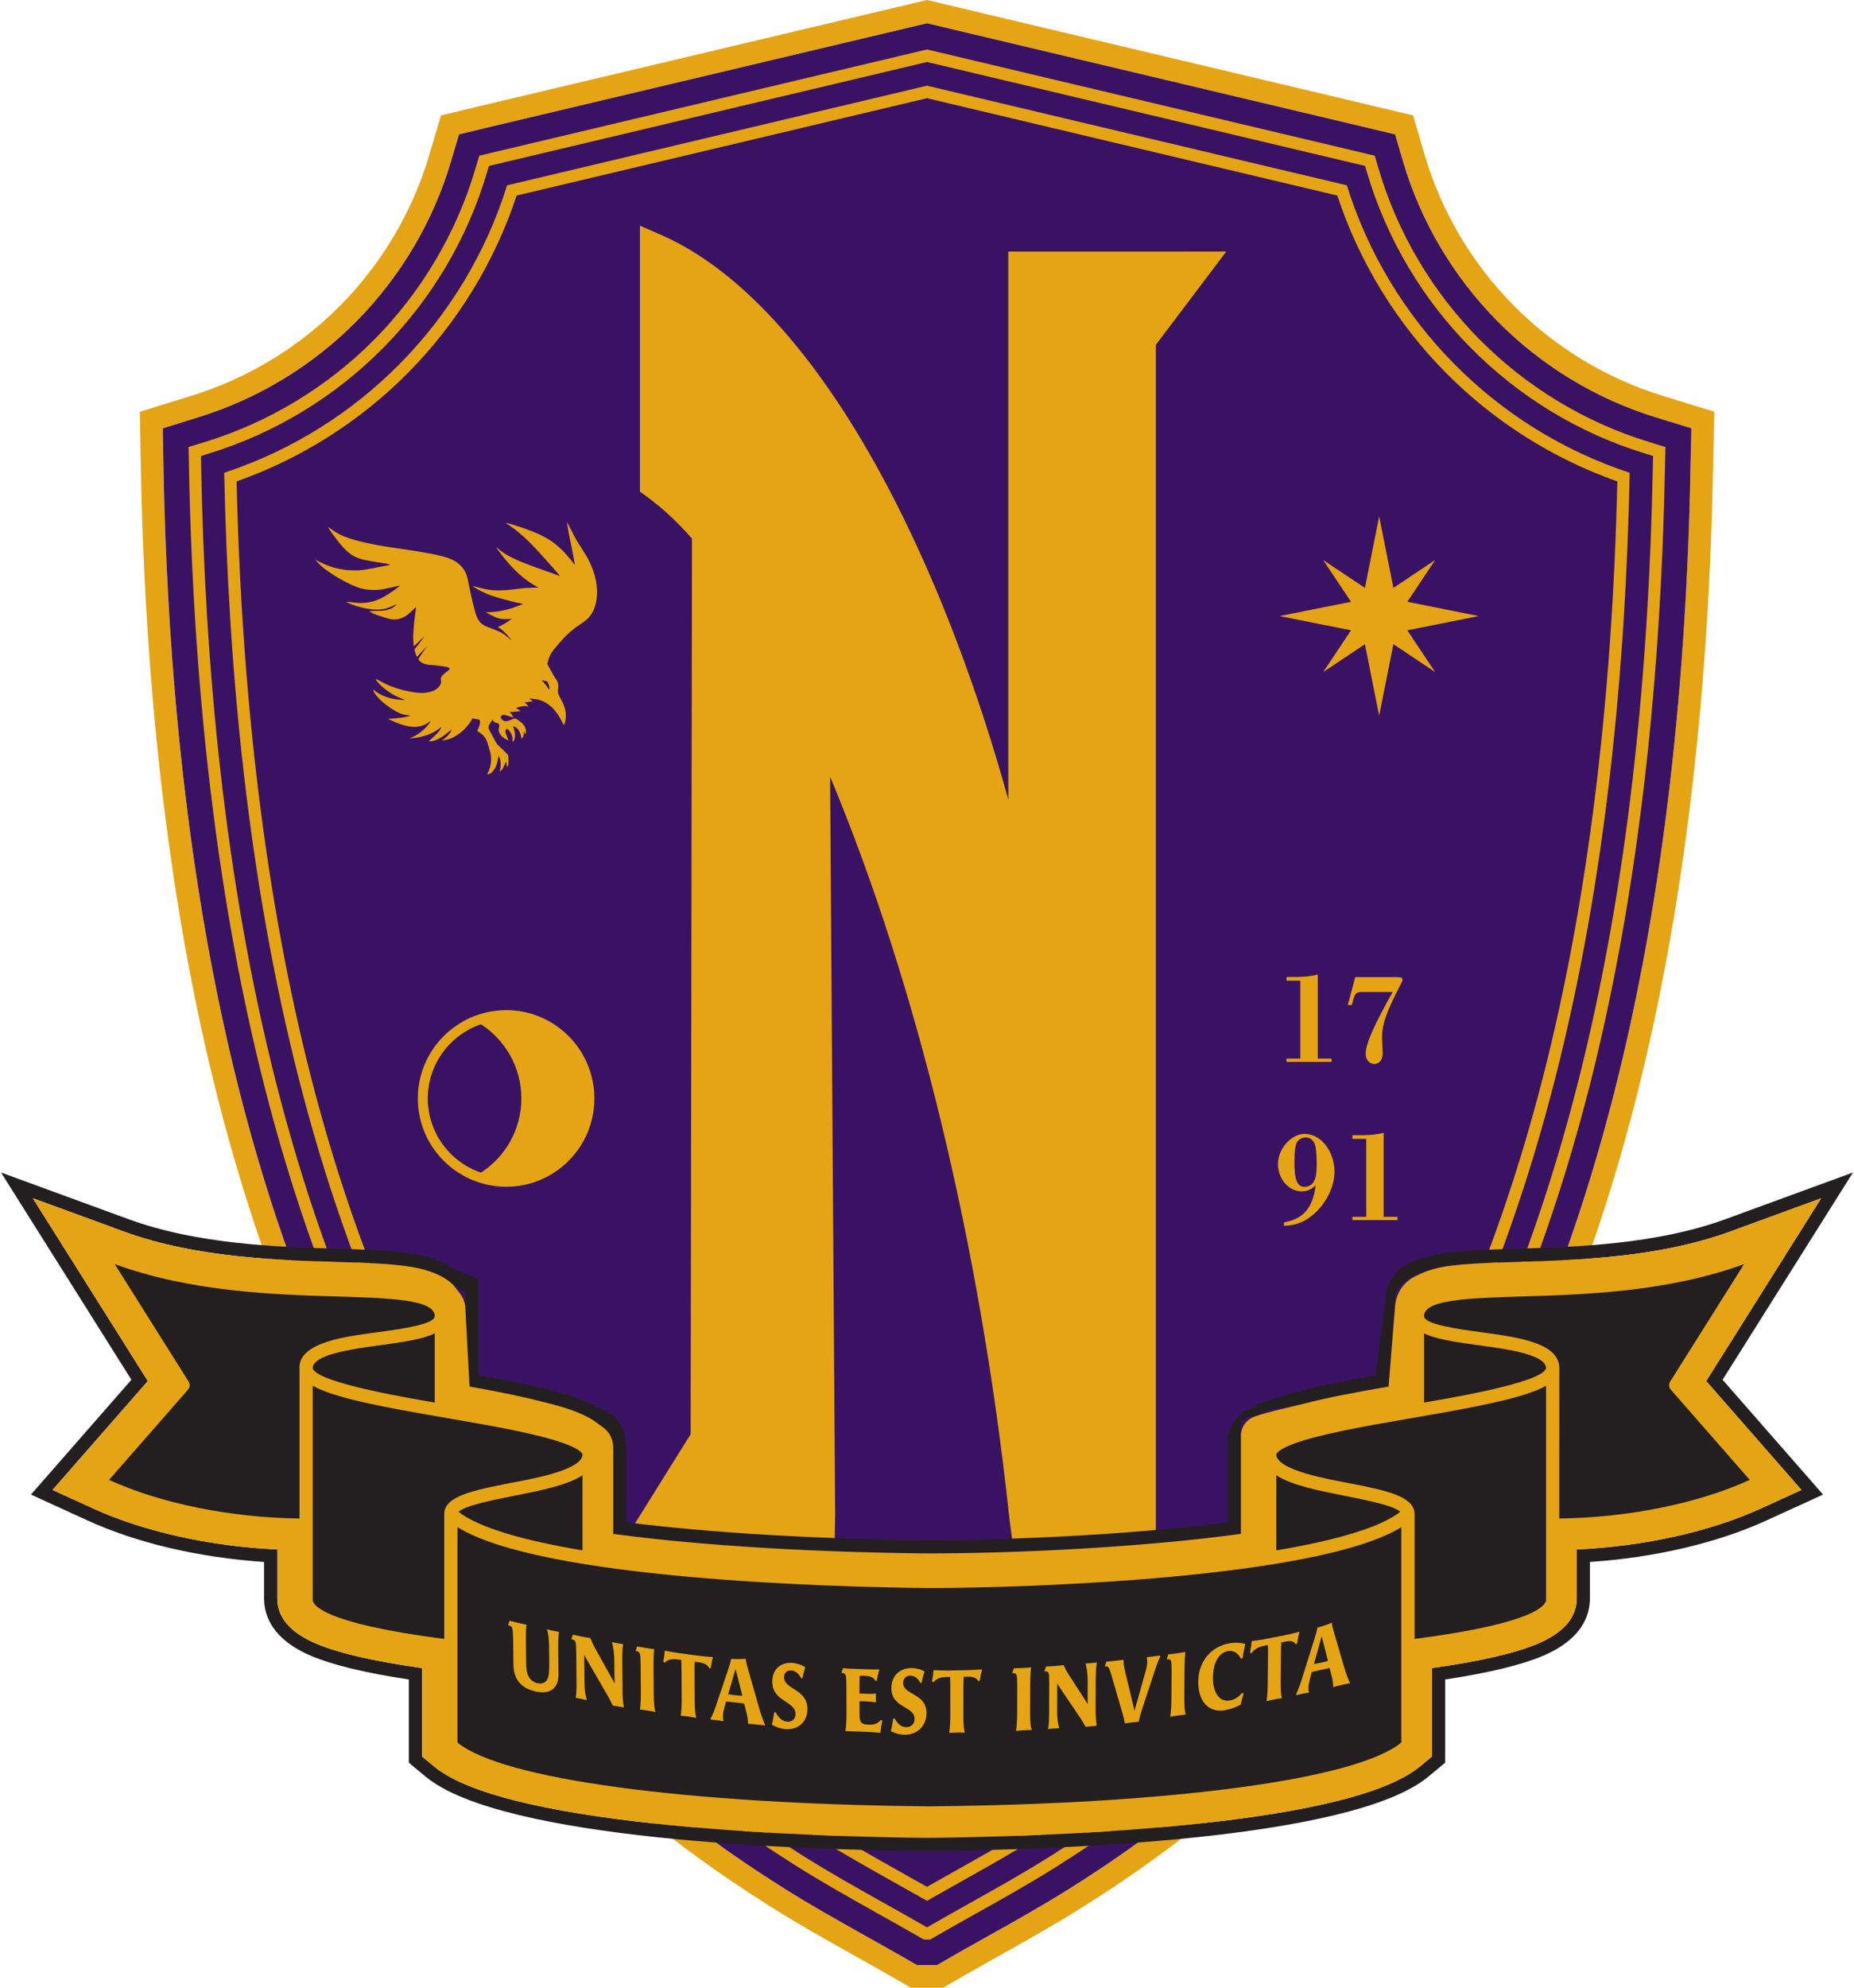 <svg width="168" height="180" viewBox="0 0 168 180" fill="none" xmlns="http://www.w3.org/2000/svg">
<path d="M84.003 2.106L124.488 11.705L126.419 12.166L127.148 14.656C128.746 20.068 131.7 25.059 135.691 29.089C139.681 33.128 144.644 36.139 150.045 37.799L153.265 38.788L153.186 42.164C152.798 63.357 150.473 82.459 146.277 98.938C140.944 119.869 132.442 137.246 121.008 150.588C117.637 154.525 113.855 158.267 109.766 161.71C105.907 164.961 101.631 168.068 97.056 170.945C94.507 172.551 91.887 174.015 89.575 175.307L89.547 175.322L88.768 175.76L88.618 175.844C87.726 176.345 86.884 176.818 86.223 177.198L84.913 177.952H83.085L81.781 177.205C80.558 176.503 79.463 175.89 78.455 175.328L78.328 175.256C75.911 173.901 73.41 172.498 70.938 170.945C66.356 168.061 62.08 164.953 58.227 161.707C54.149 158.271 50.366 154.529 46.985 150.588C35.552 137.238 27.052 119.863 21.72 98.944C17.526 82.474 15.2 63.361 14.805 42.135L14.743 38.789L17.938 37.799C23.346 36.134 28.315 33.121 32.309 29.084C36.303 25.041 39.256 20.047 40.849 14.648L41.588 12.168L44.079 11.568L84.001 2.106H84.003ZM84.003 0L43.61 9.575L39.964 10.452L38.889 14.065C37.39 19.145 34.61 23.842 30.855 27.646C27.099 31.442 22.427 34.276 17.338 35.841L12.669 37.289L12.759 42.174C13.156 63.558 15.504 82.828 19.736 99.45C25.145 120.676 33.79 138.33 45.431 151.921C48.885 155.947 52.746 159.766 56.909 163.274C60.833 166.58 65.186 169.744 69.848 172.678C72.365 174.259 74.888 175.674 77.328 177.042L77.449 177.111C78.517 177.708 79.579 178.303 80.763 178.982L82.54 180H85.462L87.245 178.971C87.933 178.575 88.833 178.07 89.769 177.543L90.549 177.106C92.888 175.798 95.541 174.316 98.146 172.675C102.801 169.748 107.154 166.584 111.083 163.274C115.256 159.761 119.119 155.941 122.562 151.918C134.202 138.336 142.849 120.681 148.26 99.442C152.495 82.811 154.841 63.549 155.232 42.2L155.348 37.283L150.644 35.838C145.568 34.278 140.899 31.447 137.147 27.648C133.392 23.857 130.613 19.162 129.111 14.076L128.049 10.45L124.96 9.715L84.001 0.003L84.003 0Z" fill="#E5A414"/>
<path fill-rule="evenodd" clip-rule="evenodd" d="M153.267 38.784L153.187 42.164C152.8 63.353 150.474 82.458 146.276 98.934C140.946 119.867 132.441 137.246 121.011 150.584C117.637 154.522 113.858 158.264 109.768 161.705C105.904 164.958 101.627 168.066 97.053 170.943C94.504 172.548 91.887 174.014 89.573 175.305L89.549 175.317L88.767 175.759L88.615 175.844C87.725 176.341 86.883 176.814 86.223 177.195L84.915 177.952H83.085L81.783 177.201C80.56 176.504 79.463 175.886 78.458 175.329L78.331 175.256C75.914 173.899 73.413 172.501 70.942 170.943C66.362 168.059 62.086 164.952 58.227 161.705C54.151 158.271 50.371 154.527 46.991 150.591C35.555 137.241 27.056 119.862 21.726 98.945C17.527 82.475 15.201 63.358 14.808 42.134L14.747 38.791L17.94 37.797C23.349 36.138 28.323 33.121 32.313 29.087C36.305 25.04 39.262 20.048 40.855 14.652L41.593 12.169L44.083 11.569L84.001 2.107L124.488 11.708L126.42 12.169L127.147 14.659C128.746 20.068 131.702 25.059 135.688 29.088C139.68 33.129 144.647 36.139 150.045 37.798L153.268 38.785L153.267 38.784Z" fill="#3A1264"/>
<path d="M84.001 5.614L84.24 5.671L123.108 14.887L123.699 15.029L123.869 15.611C125.662 21.681 128.93 27.114 133.267 31.494C137.598 35.877 142.993 39.204 149.043 41.063L149.792 41.293L149.774 42.073C149.442 60.151 147.672 79.624 142.969 98.095C138.247 116.63 130.572 134.183 118.418 148.364C115.07 152.272 111.448 155.83 107.568 159.095C103.697 162.357 99.583 165.32 95.241 168.052C92.817 169.579 90.348 170.963 87.873 172.346C86.649 173.034 85.412 173.725 84.521 174.239L84.003 174.538H83.998L83.484 174.243C82.281 173.553 81.204 172.95 80.118 172.343C77.652 170.96 75.183 169.577 72.757 168.053C68.421 165.324 64.306 162.361 60.43 159.097C56.555 155.831 52.934 152.274 49.58 148.365C37.436 134.186 29.757 116.638 25.033 98.103C20.329 79.63 18.559 60.159 18.224 42.075L18.209 41.294L18.958 41.063C25.003 39.202 30.403 35.874 34.74 31.491C39.066 27.109 42.34 21.681 44.131 15.613L44.304 15.03L44.889 14.889L83.762 5.672L84.002 5.615M84.001 172.135C85.091 171.514 85.973 171.019 86.854 170.524C89.315 169.145 91.781 167.765 94.131 166.288C98.41 163.597 102.45 160.688 106.23 157.502C110.01 154.321 113.547 150.844 116.832 147.008C128.752 133.101 136.295 115.836 140.944 97.58C145.543 79.526 147.312 60.516 147.675 42.814C141.596 40.813 136.165 37.401 131.779 32.962C127.349 28.486 123.971 22.96 122.042 16.782L83.999 7.761L45.951 16.782C44.021 22.957 40.647 28.48 36.218 32.956C31.832 37.393 26.402 40.809 20.317 42.813C20.685 60.52 22.453 79.531 27.052 97.586C31.704 115.841 39.25 133.101 51.161 147.008C54.45 150.844 57.989 154.321 61.767 157.502C65.55 160.687 69.589 163.597 73.866 166.288C76.213 167.762 78.673 169.144 81.134 170.523C82.114 171.071 83.094 171.622 84.001 172.136M44.634 13.813L44.045 13.955L43.427 14.104L43.246 14.713L43.073 15.296C41.37 21.066 38.217 26.397 33.954 30.713C29.694 35.018 24.395 38.23 18.632 40.006L17.881 40.238L17.089 40.483L17.105 41.312L17.119 42.093C17.51 63.142 19.813 82.077 23.963 98.374C29.206 118.945 37.542 136.006 48.741 149.081C52.045 152.932 55.737 156.584 59.718 159.938C63.492 163.116 67.681 166.16 72.167 168.984C74.595 170.509 77.091 171.909 79.505 173.263L79.577 173.303C80.666 173.911 81.743 174.515 82.933 175.197L83.447 175.491L83.702 175.638H84.291L84.552 175.49L85.069 175.192C85.787 174.778 86.725 174.251 87.718 173.694L88.41 173.305C90.709 172.021 93.316 170.564 95.826 168.983C100.31 166.164 104.498 163.12 108.276 159.937C112.268 156.576 115.962 152.924 119.252 149.08C130.453 136.011 138.791 118.949 144.035 98.366C148.187 82.059 150.488 63.126 150.874 42.092L150.893 41.316L150.913 40.481L150.113 40.236L149.364 40.006C143.601 38.234 138.305 35.023 134.049 30.717C129.787 26.414 126.633 21.083 124.925 15.297L124.756 14.717L124.576 14.103L123.954 13.954L123.363 13.812L84.493 4.596L84.254 4.539L84.001 4.479L83.747 4.539L83.507 4.596M46.812 17.71L84.001 8.893L121.182 17.71C123.159 23.708 126.543 29.237 130.996 33.736C135.35 38.143 140.716 41.542 146.555 43.596C146.095 63.645 143.848 81.709 139.876 97.306C134.797 117.248 126.761 133.727 115.995 146.29C112.838 149.975 109.313 153.464 105.52 156.658C101.903 159.704 97.874 162.63 93.543 165.354C91.228 166.81 88.747 168.2 86.348 169.543L86.315 169.561C85.583 169.972 84.85 170.383 83.999 170.867C83.249 170.443 82.462 170 81.672 169.559C79.281 168.218 76.805 166.831 74.454 165.353C70.129 162.632 66.099 159.707 62.479 156.658C58.687 153.464 55.161 149.977 52 146.29C41.235 133.721 33.202 117.243 28.123 97.313C24.154 81.724 21.907 63.656 21.44 43.595C27.279 41.54 32.645 38.141 37.005 33.73C41.452 29.236 44.835 23.708 46.814 17.709L46.812 17.71Z" fill="#E5A414"/>
<path d="M127.523 57.08L133.996 55.789L127.523 54.499L130.049 50.714L126.264 53.24L124.974 46.768L123.683 53.24L119.899 50.714L122.424 54.499L115.952 55.789L122.424 57.08L119.899 60.864L123.683 58.339L124.974 64.811L126.264 58.339L130.049 60.864L127.523 57.08Z" fill="#E5A414"/>
<path d="M117.831 88.806H116.578V88.472H117.593C118.179 88.472 118.991 88.377 119.409 88.256V95.864H120.662V96.162H116.578V95.864H117.831V88.806Z" fill="#E5A414"/>
<path d="M122.81 88.484H126.536C126.991 88.484 127.086 88.531 127.086 88.735C127.086 88.818 127.074 88.853 126.894 89.2C125.617 91.661 125.234 92.77 125.234 93.988C125.234 94.14 125.246 94.395 125.269 94.753C125.281 95.028 125.293 95.267 125.293 95.386C125.293 95.959 124.983 96.353 124.54 96.353C124.074 96.353 123.752 95.959 123.752 95.398C123.752 94.538 124.54 92.77 126.199 89.832H123.56C122.892 89.832 122.807 89.904 122.629 90.538L122.486 91.016H122.128L122.808 88.484H122.81Z" fill="#E5A414"/>
<path d="M116.35 110.695C118.094 110.396 118.978 109.368 119.217 107.339C118.822 107.721 118.428 107.889 117.939 107.889C116.781 107.889 115.802 106.766 115.802 105.417C115.802 104.069 116.972 102.683 118.226 102.683C119.695 102.683 120.925 104.247 120.925 106.123C120.925 107.4 120.233 108.869 119.145 109.861C118.321 110.626 117.473 110.972 116.35 111.008V110.697V110.695ZM117.497 103.493C117.366 103.756 117.293 104.376 117.293 105.236C117.293 106.861 117.556 107.482 118.225 107.482C118.559 107.482 118.857 107.314 119.037 107.028C119.229 106.717 119.312 106.251 119.312 105.452C119.312 104.485 119.252 103.876 119.12 103.565C118.964 103.207 118.678 103.004 118.32 103.004C117.962 103.004 117.651 103.196 117.496 103.494L117.497 103.493Z" fill="#E5A414"/>
<path d="M123.802 103.135H122.548V102.801H123.564C124.149 102.801 124.962 102.705 125.379 102.585V110.193H126.633V110.491H122.548V110.193H123.802V103.135Z" fill="#E5A414"/>
<path d="M50.335 92.841C49.059 91.979 47.52 91.475 45.864 91.475C45.576 91.475 45.293 91.493 45.013 91.522C44.938 91.53 44.866 91.546 44.792 91.555C44.588 91.582 44.383 91.612 44.184 91.655C44.105 91.672 44.03 91.695 43.952 91.715C43.759 91.762 43.568 91.811 43.382 91.873C43.306 91.898 43.234 91.927 43.161 91.954C42.977 92.02 42.796 92.088 42.619 92.166C42.598 92.176 42.575 92.182 42.553 92.193C42.556 92.193 42.557 92.195 42.559 92.195C39.791 93.454 37.864 96.236 37.864 99.474C37.864 102.712 39.791 105.494 42.559 106.753C42.557 106.753 42.555 106.755 42.553 106.755C42.575 106.765 42.598 106.772 42.619 106.782C42.796 106.86 42.977 106.928 43.16 106.994C43.234 107.021 43.306 107.051 43.383 107.076C43.569 107.137 43.759 107.186 43.951 107.233C44.029 107.253 44.105 107.276 44.184 107.293C44.382 107.335 44.585 107.364 44.788 107.392C44.864 107.403 44.936 107.418 45.013 107.426C45.293 107.455 45.576 107.473 45.862 107.473C47.519 107.473 49.058 106.969 50.334 106.107C52.462 104.669 53.861 102.235 53.861 99.474C53.861 96.713 52.462 94.279 50.334 92.841H50.335ZM38.764 99.474C38.764 96.358 40.785 93.711 43.582 92.757C45.785 94.181 47.243 96.656 47.243 99.474C47.243 102.292 45.785 104.767 43.582 106.191C40.785 105.237 38.764 102.59 38.764 99.474Z" fill="#E5A414"/>
<path d="M107.864 22.779H91.367V72.406C88.654 62.588 85.135 53.277 81.125 45.409C74.747 32.894 67.406 24.547 59.897 21.27L57.99 20.44V44.52L58.684 45.027C60.047 46.024 61.487 47.369 62.705 48.777L62.584 129.878L58.621 136.228L56.873 139.027H59.754L74.196 139.499H75.635L75.677 137.27L75.22 70.333C83.093 89.181 88.812 112.739 91.467 137.511L91.725 139.499H92.977L103.312 139.027H104.739V31.224L108.91 25.704L111.122 22.778H107.863L107.864 22.779Z" fill="#E5A414"/>
<path d="M165.025 108.508L154.603 125.064L163.233 134.924L159.579 136.595C154.967 138.705 148.961 140.034 142.873 140.314V144.747C142.873 146.481 141.68 147.863 139.329 148.853C137.283 149.714 134.143 150.436 129.757 151.055V159.061L128.676 159.959C121.827 165.65 92.773 166.352 84.032 166.431H83.978C75.235 166.352 46.172 165.65 39.322 159.959L38.242 159.061V151.055C33.856 150.436 30.716 149.714 28.67 148.853C26.319 147.863 25.126 146.481 25.126 144.747V140.314C19.036 140.032 13.031 138.705 8.419 136.595L4.765 134.924L13.395 125.064L2.974 108.508L11.207 111.52C17.679 113.889 25.065 114.112 30.457 114.274C32.897 114.348 35.198 114.417 36.981 114.68C39.019 114.98 40.291 115.607 41.066 116.36L42.172 117.01V125.564C44.905 126.04 47.622 126.537 49.766 127.096C51.339 127.507 52.988 128.007 54.125 128.881L55.178 129.931L55.562 131.34L55.569 131.385C55.569 131.385 55.562 131.661 55.562 131.67V138.904C64.016 140.059 74.833 140.59 84.023 140.674C91.851 140.674 103.354 140.155 112.44 138.899C112.44 138.899 112.44 131.656 112.44 131.648L112.434 131.368L112.441 131.322V129.1C112.441 128.604 113.082 128.093 113.497 128.363L113.949 128.194C114.967 127.42 116.403 127.577 118.237 127.099C120.385 126.538 123.099 126.042 125.831 125.565L126.449 117.162L126.937 116.363C127.712 115.61 128.984 114.982 131.021 114.683C132.804 114.42 135.106 114.351 137.541 114.277C142.938 114.113 150.322 113.89 156.796 111.522L165.029 108.51M112.751 127.808C111.825 128.41 111.262 129.437 111.25 130.541C111.243 131.184 111.239 131.763 111.239 131.805C111.239 132.581 111.239 136.072 111.239 137.85C102.014 139.047 90.908 139.475 84.019 139.475C74.002 139.384 64.144 138.796 56.757 137.853V131.682C56.758 131.607 56.763 131.413 56.763 131.413L56.766 131.309L56.757 131.25L56.562 129.636C56.326 129.08 55.981 128.577 55.547 128.158L54.13 127.449C52.94 126.75 51.486 126.309 50.066 125.939C48.083 125.422 45.635 124.961 43.367 124.56V115.827L41.23 114.951C40.211 114.233 38.845 113.746 37.155 113.496C35.303 113.224 32.966 113.153 30.493 113.079C25.183 112.919 17.91 112.699 11.619 110.396L3.386 107.384L0.093 106.179L1.961 109.146L11.907 124.947L3.864 134.135L2.806 135.345L4.267 136.014L7.921 137.685C12.391 139.73 18.037 141.052 23.929 141.446V144.747C23.929 146.302 24.671 148.468 28.206 149.957C30.186 150.79 33.085 151.491 37.045 152.09V159.623L37.477 159.982L38.557 160.88C45.516 166.662 72.632 167.525 83.968 167.628H84.006H84.034C95.377 167.525 122.486 166.661 129.443 160.88L130.523 159.982L130.955 159.623V152.09C134.915 151.489 137.814 150.789 139.794 149.957C143.329 148.469 144.071 146.303 144.071 144.747V141.446C149.961 141.052 155.607 139.73 160.079 137.685L163.733 136.014L165.194 135.345L164.136 134.135L156.093 124.947L166.039 109.146L167.907 106.179L164.614 107.384L156.381 110.396C150.09 112.699 142.815 112.918 137.503 113.079C135.033 113.153 132.699 113.224 130.845 113.496C129.155 113.745 127.789 114.233 126.77 114.949L125.721 116.339L124.633 124.557C122.365 124.959 119.918 125.42 117.934 125.937C116.112 126.413 114.725 126.77 113.756 127.335L112.753 127.808H112.751Z" fill="#231F20"/>
<path d="M112.439 130.046C112.439 129.249 112.943 128.541 113.696 128.277C115.035 127.808 116.921 127.437 118.238 127.093C120.382 126.536 123.097 126.039 125.828 125.561L126.421 118.243C126.511 117.142 127.151 116.158 128.126 115.64C128.927 115.214 129.919 114.842 131.02 114.683C132.8 114.416 135.103 114.35 137.544 114.277C142.935 114.113 150.325 113.89 156.795 111.521L165.027 108.511L154.609 125.065L163.24 134.927L159.581 136.599C154.972 138.707 148.963 140.034 142.874 140.318V144.745C142.874 146.484 141.681 147.866 139.331 148.852C137.284 149.712 134.147 150.439 129.761 151.057V159.065L128.676 159.962C121.831 165.65 92.775 166.353 84.034 166.431H83.98C75.239 166.352 46.176 165.649 39.325 159.962L38.247 159.065V151.057C33.861 150.439 30.717 149.712 28.677 148.852C26.32 147.866 25.127 146.484 25.127 144.745V140.318C19.04 140.032 13.036 138.706 8.421 136.599L4.768 134.927L13.399 125.065L2.974 108.511L11.212 111.521C17.681 113.89 25.065 114.114 30.462 114.277C32.897 114.35 35.2 114.416 36.987 114.683C39.023 114.98 40.295 115.61 41.07 116.36L41.664 117.113C41.993 117.531 42.173 118.046 42.173 118.577L42.547 125.561C45.285 126.039 47.625 126.536 49.77 127.093C51.218 127.472 52.726 127.927 53.845 128.676L54.647 129.258C55.224 129.677 55.566 130.348 55.566 131.061V131.339L55.573 131.381C55.573 131.381 55.566 131.66 55.566 131.666V138.905C64.017 140.056 74.834 140.59 84.024 140.674C91.857 140.674 103.36 140.154 112.445 138.899V130.044L112.439 130.046Z" fill="#E5A414"/>
<path d="M158.038 114.474L151.336 125.121C151.195 125.346 151.219 125.635 151.393 125.834L158.553 134.014C153.886 136.149 147.541 137.435 141.294 137.513C141.294 125.351 141.296 123.918 141.297 123.919V124.055C141.297 124.055 141.297 124.021 141.297 123.916C141.297 121.609 137.658 121.112 134.139 120.632C132.108 120.355 129.04 119.936 129.04 119.182C129.04 117.676 133.12 117.553 137.845 117.409C143.511 117.237 151.108 117.009 158.038 114.474ZM10.395 114.474C17.324 117.009 24.922 117.239 30.588 117.409C35.313 117.552 39.394 117.675 39.394 119.182C39.394 119.936 36.325 120.355 34.295 120.632C31.766 120.977 26.925 121.463 27.14 123.993V137.514C20.893 137.437 14.55 136.15 9.883 134.015L17.043 125.836C17.217 125.636 17.239 125.347 17.098 125.122L10.397 114.475M129.04 120.747C130.173 121.297 131.991 121.548 133.977 121.819C136.536 122.167 140.033 122.644 140.099 123.883C139.877 125.25 130.472 126.76 129.04 127.01V120.747ZM39.394 120.747V127.01C38.016 126.77 28.534 125.245 28.334 123.882C28.398 122.645 31.896 122.167 34.456 121.819C36.443 121.548 38.26 121.297 39.394 120.747ZM28.337 125.487C31.67 127.414 43.063 128.528 49.226 130.135C52.562 131.006 52.771 131.631 52.784 131.717C52.75 133.186 47.808 133.993 46.293 134.291C42.919 134.954 40.255 135.479 40.255 137.101V148.418C28.927 146.963 28.336 145.228 28.336 144.89V125.488M140.096 125.488V144.89C140.096 145.228 139.504 146.965 128.178 148.418V137.101C128.178 135.479 125.514 134.954 122.14 134.291C120.655 133.999 115.686 133.18 115.65 131.715C115.665 131.626 115.888 131.001 119.209 130.135C125.39 128.524 136.765 127.414 140.098 125.488M52.783 133.599V140.4C47.207 139.467 43.291 138.279 41.551 136.908C42.106 136.336 44.932 135.78 46.526 135.467C48.923 134.995 51.375 134.513 52.783 133.599ZM115.65 133.599C117.06 134.512 119.51 134.994 121.908 135.466C123.501 135.779 126.328 136.335 126.882 136.907C125.143 138.278 121.226 139.466 115.65 140.398V133.598M41.453 138.295C49.025 142.993 75.287 143.728 84.211 143.809C93.03 143.809 119.509 142.929 126.979 138.295V157.798C122.986 161.117 106.309 163.378 84.221 163.579C62.121 163.378 45.445 161.117 41.453 157.798V138.295Z" fill="#231F20"/>
<path d="M48.561 153.183C47.585 152.965 46.542 152.399 46.523 150.734C46.513 149.793 46.507 149.323 46.497 148.381C46.493 147.981 46.466 147.689 46.433 147.518C46.396 147.326 46.304 147.236 46.09 147.184C46.069 147.179 46.058 147.176 46.037 147.171C46.091 147.011 46.118 146.932 46.172 146.772C46.373 146.828 46.679 146.902 46.927 146.958C47.228 147.028 47.489 147.089 47.703 147.122C47.643 147.768 47.649 148.258 47.653 148.651C47.659 149.274 47.663 149.587 47.67 150.211C47.678 150.937 47.694 151.17 47.77 151.48C47.889 151.964 48.233 152.327 48.694 152.43C49.135 152.528 49.507 152.381 49.668 151.903C49.746 151.668 49.775 151.233 49.769 150.621C49.762 150.011 49.76 149.705 49.753 149.094C49.748 148.555 49.708 148.034 49.563 147.546C49.704 147.584 49.885 147.632 50.079 147.673C50.273 147.714 50.474 147.748 50.648 147.777C50.593 148.254 50.577 148.643 50.584 149.304C50.593 150.232 50.598 150.695 50.608 151.623C50.62 152.857 49.864 153.475 48.56 153.183H48.561Z" fill="#E5A414"/>
<path d="M55.677 151.855C55.672 151.283 55.669 150.998 55.665 150.427C55.66 149.865 55.608 149.275 55.449 148.71C55.597 148.744 55.786 148.779 55.974 148.812C56.144 148.841 56.318 148.871 56.467 148.89C56.383 149.307 56.381 149.95 56.388 150.669C56.396 151.659 56.4 152.153 56.409 153.142C56.413 153.599 56.443 154.069 56.523 154.62C56.326 154.586 56.228 154.569 56.031 154.534C55.836 154.5 55.655 154.468 55.527 154.454C55.322 154.042 55.212 153.818 55.083 153.591C54.358 152.341 53.994 151.714 53.269 150.456C53.153 150.246 53.004 149.989 52.941 149.855C52.936 149.96 52.936 150.067 52.939 150.237C52.947 151.087 52.951 151.511 52.959 152.36C52.964 152.899 53.015 153.414 53.169 153.957C53.027 153.921 52.846 153.878 52.672 153.843C52.504 153.81 52.289 153.776 52.169 153.76C52.239 153.334 52.248 152.929 52.241 152.26C52.231 151.208 52.225 150.682 52.216 149.631C52.212 149.231 52.2 148.941 52.167 148.773C52.13 148.582 52.038 148.495 51.823 148.451C51.801 148.447 51.791 148.445 51.768 148.441C51.823 148.279 51.85 148.198 51.906 148.036C52.087 148.081 52.389 148.142 52.646 148.192C52.968 148.256 53.277 148.307 53.486 148.331C53.63 148.676 53.726 148.899 53.944 149.298C54.494 150.285 54.767 150.777 55.317 151.759C55.412 151.923 55.631 152.312 55.706 152.456C55.692 152.315 55.682 152.102 55.681 151.857L55.677 151.855Z" fill="#E5A414"/>
<path d="M58.05 150.685C58.047 150.285 58.029 149.995 57.996 149.828C57.959 149.637 57.858 149.553 57.65 149.518C57.629 149.515 57.617 149.513 57.596 149.509C57.648 149.345 57.675 149.264 57.728 149.098C57.93 149.139 58.248 149.191 58.491 149.23C58.795 149.279 59.059 149.32 59.274 149.337C59.219 149.973 59.215 150.437 59.219 150.87C59.227 151.911 59.231 152.433 59.239 153.473C59.244 154.216 59.296 154.73 59.385 155.036C59.216 154.994 58.953 154.945 58.71 154.907C58.447 154.866 58.191 154.831 57.989 154.816C58.053 154.345 58.075 153.828 58.071 153.281C58.063 152.242 58.059 151.723 58.05 150.685Z" fill="#E5A414"/>
<path d="M62.409 155.448C62.145 155.413 61.882 155.385 61.687 155.374C61.751 154.903 61.775 154.401 61.771 153.837C61.764 152.798 61.761 152.279 61.754 151.242C61.753 151.014 61.749 150.549 61.727 150.318C61.624 150.303 61.573 150.296 61.47 150.282C61.023 150.22 60.564 150.225 60.228 150.567C60.179 150.534 60.154 150.517 60.105 150.484C60.177 150.096 60.208 149.814 60.24 149.477C60.815 149.595 61.154 149.65 61.499 149.699C62.16 149.792 62.49 149.837 63.151 149.923C63.654 149.987 64.08 150.024 64.602 150.064C64.529 150.381 64.437 150.785 64.398 151.074C64.347 151.074 64.322 151.074 64.27 151.074C64.071 150.666 63.651 150.574 63.244 150.521C63.128 150.506 63.07 150.499 62.952 150.483C62.934 150.709 62.93 151.172 62.931 151.41C62.938 152.448 62.941 152.967 62.948 154.004C62.953 154.747 62.997 155.258 63.087 155.563C62.918 155.525 62.66 155.483 62.41 155.45L62.409 155.448Z" fill="#E5A414"/>
<path d="M67.43 154.269C67.24 154.241 66.935 154.202 66.623 154.167C66.311 154.133 66 154.106 65.79 154.091C65.716 154.365 65.679 154.504 65.603 154.779C65.55 154.977 65.511 155.241 65.512 155.462C65.512 155.6 65.52 155.7 65.569 155.867C65.4 155.84 65.231 155.812 65.054 155.791C64.85 155.767 64.64 155.742 64.417 155.73C64.406 155.696 64.401 155.68 64.389 155.645C64.57 155.285 64.75 154.857 64.903 154.394C65.329 153.128 65.543 152.494 65.969 151.223C66.129 150.751 66.17 150.608 66.249 150.227C66.568 150.253 67.158 150.252 67.566 150.212C67.615 150.544 67.65 150.702 67.76 151.072C68.183 152.553 68.394 153.293 68.816 154.772C68.968 155.309 69.221 155.985 69.344 156.257C69.208 156.236 68.937 156.203 68.645 156.175C68.367 156.149 68.048 156.117 67.791 156.108C67.768 155.648 67.726 155.416 67.602 154.931C67.533 154.667 67.499 154.533 67.429 154.269H67.43ZM66.653 151.137C66.384 152.054 66.249 152.512 65.981 153.427C66.158 153.463 66.394 153.49 66.626 153.515C66.857 153.54 67.087 153.563 67.27 153.566C67.025 152.594 66.9 152.109 66.655 151.136L66.653 151.137Z" fill="#E5A414"/>
<path d="M71.183 156.587C70.762 156.553 70.34 156.419 69.94 156.18C70.014 155.934 70.12 155.323 70.153 155.073C70.207 155.068 70.235 155.065 70.289 155.06C70.521 155.504 70.842 155.874 71.325 155.912C71.787 155.949 72.091 155.661 72.089 155.212C72.085 154.037 69.986 154.111 69.978 152.3C69.973 151.191 70.712 150.506 71.814 150.591C72.21 150.621 72.598 150.747 72.98 150.977C72.865 151.295 72.771 151.68 72.712 151.977C72.668 151.981 72.647 151.982 72.603 151.986C72.384 151.579 72.118 151.307 71.702 151.275C71.301 151.245 71.043 151.492 71.046 151.892C71.05 153.01 73.158 152.929 73.163 154.757C73.167 155.908 72.34 156.677 71.186 156.586L71.183 156.587Z" fill="#E5A414"/>
<path d="M79.95 155.804C79.883 156.129 79.801 156.599 79.781 156.909C78.911 156.853 78.399 156.826 77.965 156.809C77.352 156.785 76.945 156.767 76.611 156.76C76.672 156.314 76.703 155.834 76.702 155.215C76.699 154.178 76.698 153.659 76.697 152.62C76.697 152.22 76.68 151.933 76.648 151.769C76.611 151.583 76.51 151.511 76.3 151.5C76.278 151.5 76.267 151.499 76.246 151.497C76.3 151.327 76.327 151.242 76.381 151.072C76.599 151.091 76.92 151.105 77.179 151.117C77.697 151.139 77.956 151.15 78.473 151.167C78.985 151.186 79.142 151.174 79.68 151.18C79.591 151.512 79.502 151.845 79.456 152.201C79.405 152.207 79.378 152.209 79.327 152.213C79.129 151.824 78.706 151.769 78.317 151.756C78.195 151.752 78.065 151.756 77.901 151.756C77.901 151.821 77.875 152.228 77.876 152.587C77.876 152.898 77.876 153.052 77.878 153.363C78.188 153.374 78.344 153.38 78.654 153.39C78.941 153.4 79.056 153.388 79.384 153.365C79.37 153.512 79.364 153.643 79.364 153.797C79.364 153.912 79.37 154.043 79.378 154.157C78.963 154.104 78.752 154.088 78.452 154.077C78.224 154.069 78.109 154.065 77.88 154.056C77.88 154.474 77.88 154.682 77.883 155.1C77.884 155.883 77.94 156.156 78.695 156.182C79.11 156.196 79.505 156.15 79.818 155.751C79.872 155.772 79.9 155.783 79.954 155.804H79.95Z" fill="#E5A414"/>
<path d="M81.966 157.092C81.545 157.086 81.122 156.981 80.721 156.768C80.794 156.517 80.903 155.899 80.937 155.647C80.991 155.637 81.019 155.633 81.073 155.624C81.306 156.053 81.625 156.401 82.109 156.407C82.573 156.414 82.878 156.105 82.878 155.657C82.878 154.483 80.772 154.697 80.771 152.886C80.771 151.776 81.512 151.044 82.616 151.055C83.011 151.059 83.401 151.159 83.782 151.364C83.666 151.69 83.571 152.081 83.51 152.382C83.467 152.389 83.444 152.392 83.401 152.398C83.183 152.006 82.916 151.751 82.501 151.747C82.1 151.743 81.841 152.009 81.841 152.407C81.841 153.525 83.954 153.306 83.954 155.133C83.954 156.283 83.123 157.108 81.966 157.092Z" fill="#E5A414"/>
<path d="M86.743 156.892C86.477 156.896 86.212 156.908 86.014 156.926C86.082 156.444 86.11 155.938 86.11 155.376C86.11 154.339 86.11 153.82 86.111 152.781C86.111 152.553 86.111 152.088 86.091 151.859C85.989 151.859 85.936 151.86 85.833 151.862C85.382 151.866 84.918 151.942 84.578 152.335C84.529 152.308 84.504 152.296 84.455 152.27C84.53 151.87 84.564 151.584 84.599 151.242C85.177 151.273 85.519 151.278 85.867 151.275C86.533 151.269 86.866 151.263 87.531 151.25C88.036 151.24 88.465 151.213 88.99 151.174C88.915 151.501 88.818 151.921 88.777 152.216C88.726 152.224 88.699 152.228 88.648 152.236C88.451 151.858 88.028 151.827 87.619 151.837C87.501 151.839 87.443 151.841 87.325 151.842C87.305 152.071 87.298 152.536 87.298 152.772C87.298 153.809 87.296 154.328 87.295 155.366C87.295 156.109 87.335 156.613 87.423 156.905C87.253 156.892 86.994 156.889 86.743 156.892Z" fill="#E5A414"/>
<path d="M92.174 152.599C92.174 152.199 92.159 151.912 92.127 151.752C92.092 151.57 91.991 151.506 91.781 151.516C91.759 151.516 91.748 151.517 91.727 151.518C91.782 151.343 91.809 151.255 91.864 151.08C92.069 151.078 92.389 151.063 92.635 151.051C92.941 151.035 93.207 151.02 93.424 150.993C93.361 151.64 93.353 152.106 93.352 152.538C93.349 153.579 93.348 154.099 93.345 155.14C93.343 155.883 93.39 156.386 93.477 156.674C93.307 156.667 93.043 156.674 92.797 156.687C92.531 156.702 92.274 156.723 92.069 156.748C92.138 156.263 92.167 155.74 92.168 155.193C92.171 154.156 92.172 153.637 92.175 152.599H92.174Z" fill="#E5A414"/>
<path d="M98.555 153.736C98.558 153.166 98.559 152.88 98.562 152.308C98.564 151.746 98.519 151.17 98.365 150.645C98.514 150.64 98.704 150.624 98.895 150.607C99.065 150.591 99.241 150.575 99.391 150.553C99.302 150.994 99.291 151.639 99.288 152.357C99.284 153.347 99.282 153.841 99.278 154.829C99.275 155.286 99.302 155.748 99.373 156.279C99.175 156.298 99.076 156.307 98.877 156.324C98.681 156.341 98.497 156.359 98.369 156.377C98.167 156.019 98.058 155.825 97.93 155.632C97.213 154.574 96.854 154.043 96.134 152.976C96.019 152.796 95.87 152.579 95.809 152.46C95.802 152.567 95.801 152.673 95.801 152.845C95.798 153.693 95.797 154.117 95.793 154.966C95.792 155.505 95.837 156.007 95.984 156.51C95.842 156.513 95.658 156.517 95.481 156.53C95.312 156.542 95.094 156.565 94.971 156.581C95.048 156.135 95.062 155.726 95.065 155.057C95.069 154.007 95.07 153.481 95.074 152.43C95.074 152.03 95.068 151.743 95.036 151.585C95 151.402 94.908 151.34 94.69 151.355C94.669 151.356 94.657 151.357 94.636 151.359C94.694 151.182 94.722 151.093 94.78 150.917C94.963 150.913 95.27 150.894 95.529 150.875C95.855 150.853 96.168 150.821 96.379 150.789C96.521 151.097 96.616 151.294 96.832 151.636C97.376 152.478 97.648 152.898 98.189 153.735C98.284 153.874 98.5 154.205 98.574 154.33C98.56 154.192 98.555 153.981 98.555 153.736Z" fill="#E5A414"/>
<path d="M102.556 155.975C102.333 156.001 102.109 156.034 101.933 156.061C101.893 155.837 101.854 155.621 101.774 155.361C101.368 153.957 101.163 153.254 100.755 151.847C100.648 151.467 100.579 151.277 100.521 151.137C100.44 150.944 100.373 150.891 100.169 150.911C100.144 150.913 100.132 150.915 100.109 150.917C100.167 150.739 100.196 150.649 100.253 150.471C100.423 150.454 100.756 150.429 100.986 150.405C101.305 150.372 101.537 150.348 101.794 150.303C101.806 150.677 101.879 151.06 101.971 151.45C102.234 152.543 102.365 153.089 102.628 154.182C102.687 154.427 102.786 154.816 102.799 154.953C102.827 154.82 102.958 154.364 103.028 154.119C103.344 153.001 103.501 152.44 103.817 151.319C103.893 151.049 103.955 150.756 103.957 150.479C103.957 150.332 103.945 150.203 103.912 150.068C104.068 150.057 104.284 150.031 104.502 150.003C104.732 149.974 104.957 149.946 105.105 149.919C105.118 149.953 105.124 149.97 105.138 150.005C104.904 150.491 104.739 150.985 104.559 151.538C104.12 152.871 103.901 153.538 103.463 154.868C103.319 155.31 103.27 155.502 103.179 155.921C103.002 155.933 102.778 155.952 102.555 155.977L102.556 155.975Z" fill="#E5A414"/>
<path d="M106.163 151.312C106.165 150.912 106.151 150.627 106.12 150.47C106.086 150.29 105.987 150.234 105.777 150.264C105.756 150.266 105.744 150.267 105.723 150.27C105.778 150.09 105.806 149.999 105.861 149.82C106.065 149.801 106.383 149.758 106.626 149.723C106.93 149.681 107.194 149.644 107.411 149.596C107.345 150.25 107.336 150.715 107.333 151.149C107.326 152.19 107.322 152.71 107.314 153.752C107.309 154.495 107.353 154.994 107.439 155.275C107.27 155.283 107.007 155.312 106.764 155.347C106.501 155.384 106.243 155.427 106.041 155.471C106.111 154.981 106.141 154.455 106.145 153.908C106.152 152.87 106.156 152.351 106.163 151.314V151.312Z" fill="#E5A414"/>
<path d="M112.7 153.364C112.591 153.669 112.514 153.975 112.43 154.357C111.985 154.615 111.505 154.786 110.966 154.876C109.531 155.114 108.567 154.09 108.58 152.279C108.594 150.443 109.745 149.092 111.446 148.805C111.917 148.726 112.389 148.75 112.846 148.872C112.748 149.273 112.649 149.763 112.605 150.146C112.543 150.17 112.513 150.181 112.451 150.205C112.199 149.744 111.831 149.426 111.278 149.518C110.442 149.658 109.921 150.571 109.911 151.919C109.9 153.323 110.513 154.147 111.456 153.989C111.847 153.922 112.199 153.715 112.564 153.3C112.619 153.327 112.645 153.34 112.698 153.366L112.7 153.364Z" fill="#E5A414"/>
<path d="M115.486 153.89C115.225 153.941 114.962 153.999 114.768 154.052C114.839 153.558 114.871 153.047 114.876 152.483C114.885 151.444 114.89 150.925 114.9 149.887C114.902 149.658 114.906 149.193 114.888 148.969C114.786 148.989 114.735 148.998 114.633 149.018C114.189 149.102 113.731 149.259 113.39 149.713C113.341 149.695 113.317 149.686 113.27 149.669C113.348 149.256 113.383 148.964 113.42 148.615C113.992 148.544 114.329 148.488 114.671 148.423C115.328 148.299 115.657 148.234 116.312 148.104C116.809 148.005 117.233 147.902 117.749 147.769C117.672 148.112 117.573 148.547 117.531 148.85C117.48 148.867 117.455 148.875 117.403 148.892C117.213 148.549 116.797 148.594 116.394 148.674C116.278 148.698 116.221 148.709 116.104 148.732C116.082 148.965 116.071 149.431 116.069 149.669C116.058 150.707 116.054 151.226 116.044 152.265C116.037 153.007 116.073 153.505 116.157 153.783C115.99 153.8 115.735 153.842 115.486 153.891V153.89Z" fill="#E5A414"/>
<path d="M120.479 151.057C120.292 151.092 119.992 151.151 119.684 151.22C119.376 151.288 119.069 151.364 118.861 151.416C118.783 151.716 118.745 151.867 118.667 152.167C118.612 152.382 118.568 152.661 118.567 152.881C118.565 153.02 118.571 153.117 118.617 153.27C118.449 153.298 118.283 153.325 118.108 153.362C117.908 153.405 117.7 153.448 117.478 153.512C117.468 153.481 117.462 153.467 117.452 153.436C117.637 153.015 117.822 152.527 117.981 152.014C118.424 150.604 118.645 149.897 119.087 148.484C119.254 147.959 119.295 147.804 119.379 147.393C119.694 147.315 120.277 147.119 120.679 146.946C120.723 147.262 120.754 147.41 120.857 147.744C121.251 149.09 121.446 149.764 121.839 151.107C121.98 151.595 122.219 152.191 122.335 152.423C122.202 152.447 121.935 152.502 121.649 152.57C121.375 152.634 121.062 152.707 120.807 152.782C120.793 152.329 120.754 152.11 120.639 151.664C120.576 151.42 120.543 151.299 120.479 151.056V151.057ZM119.764 148.172C119.483 149.18 119.342 149.683 119.062 150.69C119.236 150.669 119.47 150.617 119.697 150.566C119.925 150.516 120.152 150.464 120.333 150.407C120.106 149.514 119.991 149.066 119.764 148.172Z" fill="#E5A414"/>
<path d="M51.955 52.166V52.168C51.886 52.138 51.949 52.155 51.955 52.166Z" fill="#E5A414"/>
<path d="M28.569 50.652C28.599 50.701 28.758 50.907 28.81 50.958C28.908 51.056 29.004 51.154 29.106 51.249C29.311 51.439 29.539 51.603 29.767 51.763C30.217 52.078 30.684 52.365 31.17 52.621C31.659 52.879 32.17 53.134 32.705 53.279C33.251 53.426 33.822 53.456 34.382 53.401C35.019 53.337 35.627 53.143 36.254 53.027C36.205 53.082 35.97 53.267 35.901 53.316C35.76 53.415 35.62 53.514 35.477 53.612C35.193 53.805 34.901 53.99 34.594 54.146C33.962 54.465 33.268 54.629 32.559 54.608C32.153 54.596 31.756 54.505 31.35 54.497C31.494 54.567 31.633 54.644 31.782 54.7C31.931 54.759 32.083 54.812 32.235 54.862C32.535 54.958 32.84 55.039 33.149 55.097C33.758 55.212 34.394 55.269 34.996 55.097C35.158 55.051 35.317 54.991 35.473 54.925C35.553 54.891 35.631 54.855 35.711 54.818C35.779 54.785 35.848 54.745 35.926 54.747C35.719 54.984 35.427 55.14 35.124 55.225C34.783 55.32 34.425 55.319 34.075 55.325C33.963 55.327 33.553 55.313 33.486 55.374C33.633 55.45 33.771 55.539 33.922 55.603C34.079 55.669 34.246 55.719 34.407 55.775C34.73 55.887 35.059 55.998 35.395 56.065C35.95 56.176 36.485 56.008 36.929 55.67C37.059 55.571 37.178 55.459 37.297 55.344C37.433 55.213 37.573 55.086 37.711 54.957C37.592 55.874 37.445 56.792 37.446 57.719C37.446 57.991 37.46 58.263 37.489 58.534C37.641 58.41 38.452 57.621 38.47 57.605C38.479 57.599 37.959 58.327 37.827 58.48C37.761 58.556 37.691 58.632 37.626 58.71C37.576 58.77 37.551 58.837 37.572 58.914C37.626 59.114 37.701 59.311 37.765 59.508C37.87 59.408 38.67 58.521 38.695 58.509C38.7 58.505 38.147 59.328 38.066 59.441C38.004 59.529 37.89 59.628 37.943 59.745C37.989 59.848 38.107 59.933 38.199 59.992C38.296 60.054 38.401 60.102 38.511 60.135C38.761 60.21 39.025 60.218 39.284 60.236C39.581 60.255 40.453 60.371 40.585 60.428C40.659 60.46 40.79 60.506 40.728 60.608C40.66 60.716 40.523 60.79 40.425 60.867C40.314 60.955 40.206 61.052 40.107 61.154C40.022 61.241 39.948 61.339 39.94 61.463C39.937 61.526 39.958 61.583 39.967 61.645C39.977 61.704 39.976 61.764 39.965 61.823C39.922 62.05 39.745 62.258 39.563 62.391C39.375 62.529 39.152 62.609 38.929 62.667C38.357 62.817 37.765 62.744 37.191 62.637C36.653 62.537 36.121 62.399 35.606 62.212C35.347 62.117 35.092 62.01 34.844 61.889C34.597 61.769 34.363 61.624 34.114 61.51C34.09 61.5 34.095 61.498 34.074 61.51C34.074 61.51 34.05 61.533 34.05 61.535C34.05 61.55 34.099 61.6 34.111 61.616C34.154 61.675 34.197 61.735 34.243 61.793C34.324 61.893 34.417 61.982 34.51 62.069C34.695 62.242 34.889 62.406 35.094 62.555C35.495 62.85 35.937 63.091 36.406 63.263C36.465 63.284 36.645 63.354 36.736 63.389C35.804 63.383 34.865 63.202 34.094 62.654C34.047 62.621 34.001 62.587 33.956 62.553C33.931 62.533 33.906 62.513 33.881 62.492C33.859 62.473 33.835 62.439 33.814 62.476C33.803 62.496 33.804 62.492 33.816 62.513C33.824 62.527 33.832 62.542 33.839 62.558C33.851 62.581 33.863 62.605 33.874 62.629C33.905 62.688 33.935 62.747 33.972 62.802C34.11 63.006 34.276 63.192 34.45 63.364C34.798 63.706 35.196 64 35.606 64.26C35.843 64.41 36.091 64.543 36.357 64.637C36.631 64.733 36.913 64.763 37.201 64.802C36.544 65.036 35.841 65.031 35.157 65.109C36.124 65.538 37.273 66.082 38.341 65.687C38.469 65.64 38.593 65.579 38.709 65.507C38.824 65.438 38.923 65.336 39.046 65.282C38.693 65.847 38.203 66.307 37.621 66.63C37.454 66.723 37.281 66.805 37.104 66.876C37.911 66.814 38.722 66.641 39.428 66.229C39.633 66.109 39.827 65.97 40.007 65.815C39.886 66.171 39.597 66.435 39.333 66.687C39.177 66.836 39.017 66.983 38.857 67.128C39.058 67.157 39.301 67.091 39.392 67.06C39.581 66.994 39.762 66.904 39.934 66.801C40.293 66.584 40.609 66.309 40.939 66.053C40.769 66.485 40.425 66.809 40.036 67.048C40.386 67.025 40.724 66.946 41.038 66.785C41.31 66.645 41.568 66.477 41.804 66.283C42.039 66.089 42.254 65.869 42.44 65.629C42.533 65.507 42.622 65.381 42.703 65.25C42.736 65.196 42.765 65.123 42.816 65.084C42.866 65.044 42.923 65.062 42.979 65.079C43.069 65.107 43.161 65.124 43.255 65.136C43.317 65.144 43.391 65.143 43.441 65.188C43.485 65.229 43.491 65.292 43.494 65.349C43.498 65.436 43.489 65.523 43.47 65.608C43.434 65.773 43.359 65.921 43.291 66.074C43.275 66.109 43.252 66.153 43.265 66.192C43.279 66.233 43.329 66.258 43.363 66.279C43.61 66.424 43.825 66.593 43.98 66.839C44.152 67.112 44.212 67.436 44.312 67.74C44.426 68.095 44.519 68.445 44.504 68.822C44.491 69.19 44.405 69.626 44.149 70.106C44.326 70.153 44.471 70.036 44.592 69.92C44.709 69.805 44.804 69.671 44.88 69.526C45.058 69.183 45.104 68.802 45.181 68.43C45.429 68.867 45.4 69.367 45.286 69.842C45.392 69.811 45.462 69.749 45.522 69.657C45.659 69.44 45.75 69.189 45.852 68.954C45.886 69.132 45.92 69.309 45.954 69.488C45.981 69.419 46.021 69.356 46.047 69.285C46.076 69.209 46.071 69.126 46.074 69.045C46.079 68.862 46.08 68.675 46.058 68.492C46.039 68.338 45.917 68.229 45.812 68.127C45.683 68 45.551 67.876 45.419 67.752C45.292 67.632 45.15 67.514 45.042 67.377C44.942 67.249 44.869 67.097 44.792 66.953C44.708 66.793 44.625 66.632 44.54 66.472C44.499 66.395 44.458 66.319 44.417 66.243C44.378 66.171 44.33 66.099 44.3 66.021C44.232 65.851 44.279 65.7 44.38 65.556C44.477 65.419 44.563 65.275 44.654 65.134C44.678 65.296 44.762 65.398 44.921 65.442C45.059 65.48 45.217 65.498 45.236 65.671C45.247 65.761 45.214 65.846 45.198 65.933C45.178 66.04 45.179 66.152 45.209 66.257C45.26 66.439 45.395 66.604 45.532 66.729C45.696 66.877 45.893 66.983 46.097 67.061C46.061 66.991 46.021 66.925 45.993 66.85C45.959 66.756 45.925 66.661 45.893 66.567C45.861 66.475 45.807 66.362 45.802 66.275C45.794 66.145 45.822 66.102 45.86 66.044C45.947 65.908 46.123 66.148 46.177 66.216C46.276 66.337 46.351 66.477 46.397 66.626C46.422 66.711 46.438 66.798 46.445 66.887C46.452 66.979 46.434 67.077 46.449 67.168C46.622 67.064 46.666 66.83 46.671 66.644C46.679 66.35 46.602 66.054 46.49 65.786C46.692 65.791 46.856 65.926 46.967 66.086C47.131 66.321 47.211 66.611 47.26 66.891C47.469 66.76 47.469 66.445 47.487 66.23C47.511 66.274 47.533 66.317 47.557 66.361C47.569 66.383 47.633 66.515 47.644 66.473C47.65 66.452 47.656 66.362 47.658 66.333C47.66 66.28 47.662 66.226 47.659 66.173C47.65 66.004 47.582 65.836 47.487 65.696C47.391 65.555 47.265 65.445 47.129 65.344C47.025 65.266 46.923 65.175 46.808 65.112C46.615 65.008 46.396 65.148 46.216 65.222C46.039 65.295 45.848 65.357 45.662 65.276C45.516 65.213 45.329 65.068 45.394 64.887C45.473 64.669 45.699 64.736 45.868 64.782C46.082 64.84 46.296 64.903 46.506 64.97C46.452 64.773 46.316 64.625 46.173 64.486C46.343 64.472 46.514 64.457 46.684 64.444C46.765 64.438 46.844 64.431 46.925 64.424C46.965 64.42 47.008 64.418 47.049 64.414C47.066 64.412 47.137 64.4 47.158 64.375C47.025 64.288 46.892 64.201 46.759 64.114C47.117 63.97 47.498 63.897 47.882 63.966C47.802 63.807 47.65 63.723 47.52 63.611C47.774 63.575 48.028 63.539 48.281 63.504C48.227 63.467 48.173 63.43 48.12 63.393C48.094 63.374 48.067 63.356 48.041 63.338C48.029 63.331 47.988 63.292 47.99 63.259C48.292 63.291 48.586 63.299 48.878 63.387C49.115 63.46 49.342 63.564 49.551 63.696C49.971 63.963 50.318 64.34 50.586 64.756C50.776 65.049 50.924 65.365 51.095 65.669C51.128 65.589 51.167 65.514 51.191 65.431C51.216 65.342 51.236 65.251 51.249 65.16C51.276 64.983 51.281 64.803 51.267 64.626C51.236 64.268 51.128 63.917 50.975 63.593C50.895 63.427 50.804 63.267 50.718 63.105C50.634 62.942 50.568 62.793 50.562 62.607C50.557 62.427 50.597 62.25 50.59 62.072C50.585 61.92 50.541 61.77 50.463 61.64C50.416 61.559 50.206 61.254 50.166 61.169C50.087 60.998 49.598 60.187 49.609 60.117C49.627 59.998 49.654 59.879 49.687 59.763C49.755 59.527 49.857 59.3 49.992 59.095C50.13 58.884 50.3 58.691 50.461 58.497C50.623 58.3 50.791 58.109 50.963 57.921C51.309 57.547 51.679 57.194 52.083 56.884C52.482 56.578 52.942 56.348 53.292 55.982C53.943 55.304 54.132 54.345 54.097 53.434C54.056 52.362 53.692 51.316 53.16 50.393C52.893 49.929 52.59 49.488 52.307 49.035C52.021 48.572 51.424 47.3 51.366 47.275C51.483 48.073 51.646 48.863 51.813 49.652C51.898 50.047 52.104 51.171 52.091 51.163C52.074 51.154 51.734 50.71 51.625 50.574C51.207 50.057 50.737 49.583 50.209 49.181C49.643 48.752 49.02 48.438 48.362 48.173C47.993 48.026 47.619 47.887 47.244 47.756C46.864 47.624 45.919 47.339 45.827 47.349C46.202 47.609 46.577 47.864 46.931 48.152C47.267 48.425 47.586 48.715 47.895 49.018C48.537 49.644 49.13 50.316 49.726 50.986C49.905 51.187 50.082 51.388 50.259 51.587C50.343 51.683 50.732 52.136 50.729 52.175C50.729 52.175 50.729 52.176 50.729 52.177C50.338 52.004 49.93 51.875 49.527 51.732C49.117 51.587 48.706 51.443 48.298 51.291C47.527 51.003 46.754 50.71 46.033 50.308C45.843 50.203 45.656 50.088 45.479 49.959C45.394 49.897 45.309 49.833 45.227 49.764C45.148 49.698 45.072 49.611 44.968 49.587C45.374 50.146 45.796 50.694 46.261 51.205C46.722 51.712 47.226 52.184 47.783 52.586C48.105 52.818 48.445 53.028 48.8 53.208C48.703 53.222 47.819 53.23 47.625 53.247C47.231 53.283 46.839 53.336 46.446 53.382C45.658 53.473 44.855 53.518 44.071 53.369C43.855 53.328 43.641 53.274 43.428 53.218C43.321 53.191 42.91 53.062 42.819 53.093C42.877 53.134 43.471 53.472 43.611 53.541C43.897 53.679 44.183 53.814 44.483 53.919C45.1 54.134 45.736 54.292 46.366 54.459C46.54 54.505 46.713 54.555 46.892 54.588C47.059 54.62 47.228 54.64 47.392 54.687C46.687 55.007 45.942 55.241 45.174 55.357C44.792 55.415 44.407 55.443 44.021 55.443C43.995 55.443 44.823 55.87 45.016 55.944C45.227 56.024 45.475 56.057 45.701 56.069C45.925 56.081 46.148 56.061 46.368 56.031C45.98 56.329 45.569 56.604 45.107 56.777C45.792 57.172 46.342 57.977 46.326 57.984C46.317 57.994 46.061 57.753 45.925 57.638C45.796 57.531 45.66 57.434 45.519 57.345C45.234 57.167 44.292 56.81 44.133 56.755C44.002 56.71 43.877 56.648 43.762 56.57C43.54 56.416 43.368 56.203 43.252 55.959C43.184 55.814 43.136 55.661 43.09 55.508C43.034 55.327 42.984 55.143 42.936 54.959C42.84 54.587 42.753 54.21 42.668 53.834C42.584 53.456 42.506 53.077 42.432 52.697C42.372 52.393 42.317 52.096 42.173 51.817C41.922 51.332 41.489 50.922 41.001 50.698C40.337 50.394 39.629 50.255 38.913 50.119C38.152 49.974 37.384 49.859 36.62 49.74C35.857 49.621 35.091 49.528 34.331 49.389C33.588 49.254 32.847 49.098 32.119 48.895C31.421 48.699 30.753 48.438 30.157 48.019C30.011 47.916 29.867 47.809 29.719 47.707C29.738 47.752 29.847 47.941 29.881 47.991C29.947 48.088 30.013 48.183 30.081 48.278C30.213 48.465 30.348 48.65 30.488 48.833C30.769 49.2 31.07 49.551 31.402 49.874C31.696 50.159 32.044 50.381 32.427 50.53C32.847 50.694 33.295 50.756 33.736 50.833C34.016 50.882 34.296 50.929 34.576 50.975C34.712 50.998 35.263 51.065 35.361 51.152C34.896 51.242 34.432 51.333 33.968 51.425C33.495 51.517 33.022 51.612 32.54 51.641C31.641 51.697 30.719 51.575 29.867 51.278C29.411 51.118 28.974 50.908 28.559 50.658L28.569 50.652ZM49.074 61.595L49.559 61.697C49.607 61.757 49.671 61.85 49.716 61.974C49.795 62.192 49.796 62.441 49.757 62.451C49.737 62.455 49.709 62.399 49.695 62.373C49.623 62.237 49.459 62.008 49.074 61.595Z" fill="#E5A414"/>
</svg>

